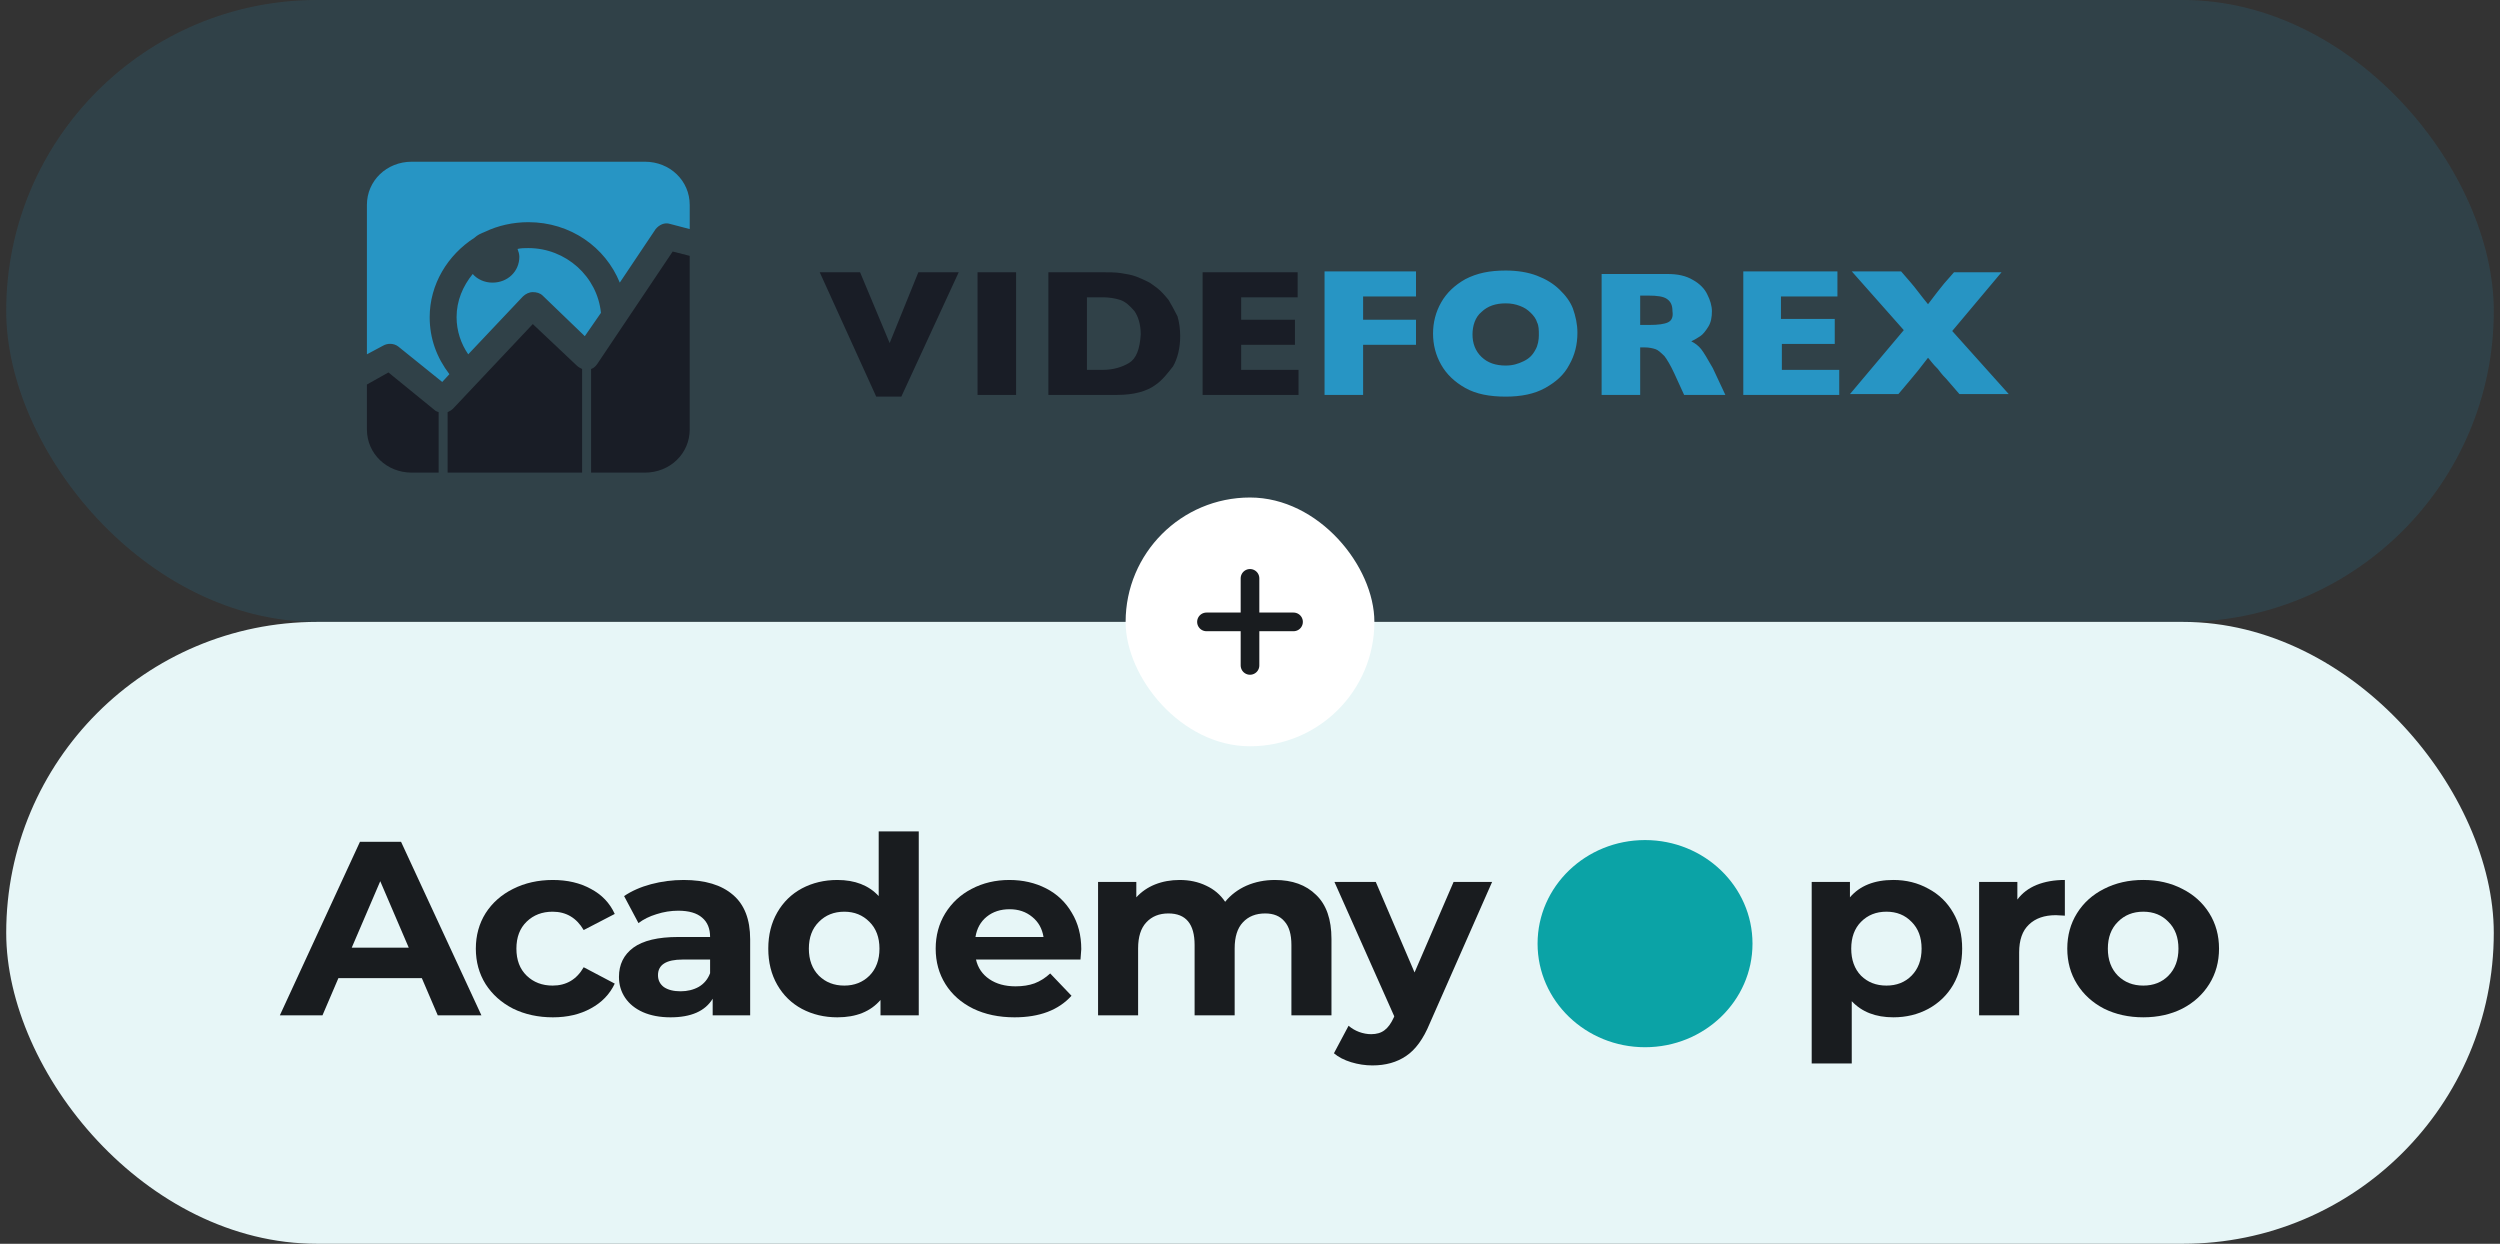<svg width="201" height="100" viewBox="0 0 201 100" fill="none" xmlns="http://www.w3.org/2000/svg">
<rect x="0" y="0" width="201" height="100" fill="#333333" stroke="none"/>
<rect x="0.5" width="200" height="50" rx="25" fill="#2795C4" fill-opacity="0.15"/>
<g clip-path="url(#clip0_5775_237999)">
<path d="M42.477 19.946C42.188 19.946 41.9 19.946 41.611 20.015C41.684 20.224 41.756 20.432 41.756 20.64C41.756 21.821 40.818 22.723 39.593 22.723C38.944 22.723 38.367 22.446 38.007 22.029C37.214 23.001 36.709 24.182 36.709 25.501C36.709 26.612 37.07 27.654 37.646 28.487L42.044 23.834C42.26 23.626 42.549 23.487 42.837 23.487C43.125 23.487 43.414 23.557 43.63 23.765L47.018 27.029L48.316 25.154C48.028 22.237 45.504 19.946 42.477 19.946ZM51.848 13.002H33.105C31.086 13.002 29.5 14.53 29.5 16.474V28.487L30.798 27.793C31.158 27.584 31.663 27.584 32.023 27.862L35.556 30.709L36.132 30.084C35.123 28.765 34.546 27.237 34.546 25.501C34.546 22.862 35.988 20.501 38.151 19.113C38.367 18.904 38.656 18.765 39.016 18.627C40.025 18.14 41.251 17.863 42.477 17.863C45.865 17.863 48.676 19.876 49.83 22.723L52.714 18.418C53.002 18.071 53.434 17.863 53.867 18.002L55.453 18.418V16.474C55.453 14.53 53.867 13.002 51.848 13.002ZM106.494 31.75H109.594V27.723H113.847V25.709H109.594V23.834H113.847V21.821H106.494V31.75ZM125.382 23.279C124.877 22.793 124.301 22.446 123.58 22.168C122.859 21.89 121.994 21.751 121.057 21.751C119.759 21.751 118.75 21.96 117.812 22.446C116.947 22.932 116.298 23.557 115.866 24.32C115.433 25.084 115.217 25.918 115.217 26.82C115.217 27.723 115.433 28.556 115.866 29.32C116.298 30.084 116.947 30.709 117.812 31.195C118.677 31.681 119.759 31.889 121.057 31.889C122.282 31.889 123.363 31.681 124.229 31.195C125.094 30.709 125.742 30.153 126.175 29.32C126.608 28.556 126.824 27.723 126.824 26.751C126.824 26.056 126.68 25.431 126.463 24.807C126.247 24.251 125.887 23.765 125.382 23.279ZM123.436 28.14C123.219 28.556 122.931 28.834 122.498 29.042C122.066 29.251 121.633 29.39 121.057 29.39C120.264 29.39 119.615 29.181 119.11 28.695C118.605 28.209 118.389 27.584 118.389 26.89C118.389 26.195 118.605 25.501 119.11 25.084C119.615 24.598 120.264 24.39 121.057 24.39C121.489 24.39 121.85 24.459 122.21 24.598C122.57 24.737 122.787 24.876 123.075 25.154C123.291 25.362 123.508 25.64 123.58 25.918C123.724 26.195 123.724 26.543 123.724 26.959C123.724 27.306 123.652 27.793 123.436 28.14ZM136.773 28.07C136.556 27.793 136.268 27.584 135.98 27.445C136.268 27.306 136.484 27.168 136.7 27.029C136.917 26.89 137.133 26.612 137.349 26.265C137.566 25.918 137.638 25.501 137.638 25.015C137.638 24.598 137.493 24.112 137.277 23.696C137.061 23.209 136.628 22.793 136.124 22.515C135.547 22.168 134.898 22.029 134.033 22.029H128.77V31.75H131.87V27.931H132.231C132.591 27.931 132.88 28.001 133.096 28.07C133.312 28.14 133.528 28.348 133.817 28.626C134.033 28.904 134.321 29.39 134.61 30.015L135.403 31.75H138.719L137.71 29.598C137.277 28.834 136.989 28.348 136.773 28.07ZM134.105 25.918C133.817 26.056 133.312 26.126 132.591 26.126H131.87V23.765H132.519C133.24 23.765 133.745 23.834 134.033 24.043C134.321 24.251 134.466 24.529 134.466 25.015C134.538 25.501 134.394 25.779 134.105 25.918ZM143.189 27.654H147.514V25.64H143.189V23.834H147.73V21.821H140.161V31.75H147.875V29.737H143.261V27.654H143.189ZM156.958 26.612L160.923 21.89H157.102L156.309 22.793C156.021 23.14 155.588 23.696 155.012 24.459C154.435 23.765 154.002 23.14 153.57 22.654L152.849 21.821H148.884L153.065 26.543L148.74 31.681H152.633L153.57 30.57C153.93 30.153 154.435 29.528 155.012 28.765C155.156 28.904 155.372 29.251 155.805 29.667C156.165 30.153 156.381 30.362 156.454 30.431L157.535 31.681H161.5L156.958 26.612Z" fill="#2795C4"/>
<path d="M31.23 29.944L29.5 30.916V34.527C29.5 36.471 31.086 37.999 33.105 37.999H35.267V33.138C35.123 33.069 35.051 33.069 34.979 32.999L31.23 29.944ZM42.837 26.055L36.421 32.861C36.277 32.999 36.132 33.069 35.988 33.138V37.999H46.802V29.666C46.658 29.597 46.514 29.527 46.37 29.389L42.837 26.055ZM48.028 29.25C47.883 29.458 47.739 29.597 47.523 29.666V37.999H51.848C53.867 37.999 55.453 36.471 55.453 34.527V20.57L54.083 20.223L48.028 29.25ZM71.529 27.583L69.15 21.889H65.906L70.448 31.888H72.467L77.081 21.889H73.836L71.529 27.583ZM78.594 31.75H81.694V21.889H78.594V31.75ZM93.95 24.111C93.662 23.764 93.373 23.417 93.013 23.139C92.797 23 92.58 22.792 92.292 22.653C92.004 22.514 91.715 22.375 91.355 22.236C90.994 22.098 90.562 22.028 90.129 21.959C89.697 21.889 89.12 21.889 88.471 21.889H84.29V31.75H89.841C91.138 31.75 92.22 31.472 92.941 30.916C93.445 30.569 93.878 30.014 94.311 29.458C94.671 28.833 94.887 28 94.887 27.028C94.887 26.472 94.815 25.917 94.671 25.431C94.383 24.875 94.166 24.458 93.95 24.111ZM90.778 29.18C90.201 29.527 89.48 29.736 88.687 29.736H87.39V23.903H88.687C89.12 23.903 89.624 23.972 90.057 24.111C90.49 24.25 90.85 24.597 91.21 25.014C91.499 25.431 91.715 26.055 91.715 26.889C91.643 28.069 91.355 28.833 90.778 29.18ZM99.79 29.805V27.722H104.115V25.708H99.79V23.903H104.331V21.889H96.689V31.75H104.403V29.736H99.79V29.805Z" fill="#191D26"/>
</g>
<rect x="0.5" y="50" width="200" height="50" rx="25" fill="#E7F6F7"/>
<g clip-path="url(#clip1_5775_237999)">
<path d="M152.225 70.749C153.257 70.749 154.193 70.982 155.033 71.447C155.886 71.898 156.553 72.543 157.035 73.38C157.517 74.204 157.758 75.168 157.758 76.271C157.758 77.374 157.517 78.344 157.035 79.181C156.553 80.005 155.886 80.649 155.033 81.114C154.193 81.566 153.257 81.792 152.225 81.792C150.807 81.792 149.693 81.36 148.881 80.496V85.5H145.66V70.909H148.736V72.144C149.534 71.214 150.697 70.749 152.225 70.749ZM151.668 79.241C152.493 79.241 153.168 78.975 153.691 78.443C154.228 77.898 154.496 77.174 154.496 76.271C154.496 75.367 154.228 74.649 153.691 74.118C153.168 73.573 152.493 73.3 151.668 73.3C150.842 73.3 150.161 73.573 149.624 74.118C149.101 74.649 148.839 75.367 148.839 76.271C148.839 77.174 149.101 77.898 149.624 78.443C150.161 78.975 150.842 79.241 151.668 79.241Z" fill="#191C1F"/>
<path d="M162.196 72.324C162.581 71.805 163.097 71.413 163.744 71.148C164.405 70.882 165.161 70.749 166.015 70.749V73.619C165.657 73.593 165.416 73.58 165.292 73.58C164.37 73.58 163.648 73.832 163.125 74.337C162.602 74.829 162.34 75.573 162.34 76.57V81.633H159.12V70.909H162.196V72.324Z" fill="#191C1F"/>
<path d="M172.32 81.792C171.15 81.792 170.097 81.559 169.161 81.094C168.239 80.616 167.517 79.958 166.994 79.121C166.471 78.284 166.209 77.334 166.209 76.271C166.209 75.207 166.471 74.257 166.994 73.42C167.517 72.583 168.239 71.932 169.161 71.467C170.097 70.988 171.15 70.749 172.32 70.749C173.49 70.749 174.536 70.988 175.458 71.467C176.38 71.932 177.102 72.583 177.625 73.42C178.148 74.257 178.41 75.207 178.41 76.271C178.41 77.334 178.148 78.284 177.625 79.121C177.102 79.958 176.38 80.616 175.458 81.094C174.536 81.559 173.49 81.792 172.32 81.792ZM172.32 79.241C173.146 79.241 173.82 78.975 174.343 78.443C174.88 77.898 175.148 77.174 175.148 76.271C175.148 75.367 174.88 74.649 174.343 74.118C173.82 73.573 173.146 73.3 172.32 73.3C171.494 73.3 170.813 73.573 170.276 74.118C169.739 74.649 169.471 75.367 169.471 76.271C169.471 77.174 169.739 77.898 170.276 78.443C170.813 78.975 171.494 79.241 172.32 79.241Z" fill="#191C1F"/>
<ellipse cx="132.261" cy="75.869" rx="8.64" ry="8.328" fill="#0BA3A6"/>
<path d="M33.916 78.643H27.207L25.927 81.633H22.5L28.941 67.68H32.244L38.706 81.633H35.196L33.916 78.643ZM32.863 76.192L30.572 70.849L28.28 76.192H32.863Z" fill="#191C1F"/>
<path d="M44.451 81.793C43.267 81.793 42.2 81.56 41.251 81.095C40.315 80.617 39.579 79.959 39.042 79.122C38.519 78.284 38.257 77.334 38.257 76.271C38.257 75.208 38.519 74.258 39.042 73.421C39.579 72.584 40.315 71.932 41.251 71.467C42.2 70.989 43.267 70.75 44.451 70.75C45.62 70.75 46.639 70.989 47.506 71.467C48.387 71.932 49.027 72.603 49.426 73.481L46.928 74.776C46.35 73.793 45.517 73.301 44.43 73.301C43.59 73.301 42.895 73.567 42.345 74.099C41.794 74.63 41.519 75.354 41.519 76.271C41.519 77.188 41.794 77.912 42.345 78.444C42.895 78.975 43.59 79.241 44.43 79.241C45.531 79.241 46.364 78.75 46.928 77.766L49.426 79.082C49.027 79.932 48.387 80.597 47.506 81.075C46.639 81.554 45.62 81.793 44.451 81.793Z" fill="#191C1F"/>
<path d="M54.966 70.75C56.686 70.75 58.008 71.148 58.93 71.946C59.852 72.73 60.313 73.919 60.313 75.514V81.633H57.299V80.298C56.693 81.294 55.565 81.793 53.913 81.793C53.06 81.793 52.317 81.653 51.684 81.374C51.064 81.095 50.59 80.71 50.259 80.218C49.929 79.726 49.764 79.168 49.764 78.544C49.764 77.547 50.149 76.763 50.92 76.192C51.704 75.62 52.908 75.334 54.532 75.334H57.092C57.092 74.657 56.879 74.138 56.452 73.78C56.026 73.407 55.386 73.221 54.532 73.221C53.941 73.221 53.356 73.314 52.778 73.501C52.214 73.673 51.732 73.912 51.333 74.218L50.177 72.045C50.782 71.633 51.505 71.314 52.344 71.089C53.197 70.863 54.072 70.75 54.966 70.75ZM54.718 79.7C55.269 79.7 55.757 79.58 56.184 79.341C56.611 79.088 56.913 78.723 57.092 78.245V77.148H54.883C53.562 77.148 52.902 77.567 52.902 78.404C52.902 78.803 53.06 79.122 53.376 79.361C53.707 79.587 54.154 79.7 54.718 79.7Z" fill="#191C1F"/>
<path d="M73.868 66.843V81.633H70.792V80.397C69.993 81.328 68.837 81.793 67.323 81.793C66.278 81.793 65.328 81.567 64.475 81.115C63.635 80.663 62.974 80.019 62.493 79.181C62.011 78.344 61.77 77.374 61.77 76.271C61.77 75.168 62.011 74.198 62.493 73.361C62.974 72.524 63.635 71.879 64.475 71.427C65.328 70.976 66.278 70.75 67.323 70.75C68.741 70.75 69.849 71.182 70.647 72.045V66.843H73.868ZM67.881 79.241C68.693 79.241 69.367 78.975 69.904 78.444C70.441 77.899 70.709 77.175 70.709 76.271C70.709 75.368 70.441 74.65 69.904 74.118C69.367 73.574 68.693 73.301 67.881 73.301C67.055 73.301 66.374 73.574 65.837 74.118C65.3 74.65 65.032 75.368 65.032 76.271C65.032 77.175 65.3 77.899 65.837 78.444C66.374 78.975 67.055 79.241 67.881 79.241Z" fill="#191C1F"/>
<path d="M86.934 76.311C86.934 76.351 86.913 76.63 86.872 77.148H78.47C78.621 77.813 78.979 78.338 79.543 78.723C80.108 79.108 80.809 79.301 81.649 79.301C82.227 79.301 82.736 79.221 83.177 79.062C83.631 78.889 84.051 78.623 84.436 78.265L86.149 80.059C85.103 81.215 83.576 81.793 81.566 81.793C80.314 81.793 79.206 81.56 78.243 81.095C77.279 80.617 76.536 79.959 76.013 79.122C75.49 78.284 75.229 77.334 75.229 76.271C75.229 75.221 75.483 74.278 75.992 73.441C76.515 72.59 77.224 71.932 78.119 71.467C79.027 70.989 80.039 70.75 81.153 70.75C82.241 70.75 83.225 70.976 84.106 71.427C84.987 71.879 85.675 72.53 86.17 73.381C86.679 74.218 86.934 75.195 86.934 76.311ZM81.174 73.102C80.445 73.102 79.832 73.301 79.337 73.7C78.841 74.099 78.539 74.643 78.428 75.334H83.899C83.789 74.657 83.486 74.118 82.991 73.72C82.495 73.308 81.89 73.102 81.174 73.102Z" fill="#191C1F"/>
<path d="M102.508 70.75C103.898 70.75 104.999 71.148 105.811 71.946C106.637 72.73 107.05 73.912 107.05 75.494V81.633H103.829V75.972C103.829 75.122 103.643 74.49 103.272 74.079C102.914 73.653 102.398 73.441 101.723 73.441C100.966 73.441 100.368 73.68 99.927 74.158C99.487 74.623 99.267 75.321 99.267 76.251V81.633H96.046V75.972C96.046 74.285 95.344 73.441 93.941 73.441C93.197 73.441 92.606 73.68 92.165 74.158C91.725 74.623 91.504 75.321 91.504 76.251V81.633H88.284V70.909H91.36V72.145C91.773 71.693 92.275 71.348 92.867 71.109C93.473 70.869 94.133 70.75 94.849 70.75C95.633 70.75 96.342 70.903 96.975 71.208C97.608 71.501 98.118 71.932 98.503 72.504C98.957 71.946 99.528 71.514 100.216 71.208C100.918 70.903 101.682 70.75 102.508 70.75Z" fill="#191C1F"/>
<path d="M119.965 70.909L114.948 82.291C114.439 83.527 113.806 84.397 113.049 84.902C112.306 85.407 111.404 85.66 110.345 85.66C109.766 85.66 109.195 85.573 108.631 85.401C108.067 85.228 107.606 84.989 107.248 84.683L108.425 82.471C108.672 82.683 108.954 82.849 109.271 82.969C109.601 83.088 109.925 83.148 110.241 83.148C110.682 83.148 111.04 83.042 111.315 82.829C111.59 82.63 111.838 82.291 112.058 81.813L112.099 81.713L107.289 70.909H110.613L113.73 78.185L116.868 70.909H119.965Z" fill="#191C1F"/>
</g>
<rect x="90.5" y="40" width="20" height="20" rx="10" fill="white"/>
<path d="M100.5 46.5V53.5" stroke="#191C1F" stroke-width="1.5" stroke-linecap="round"/>
<path d="M104 50L97 50" stroke="#191C1F" stroke-width="1.5" stroke-linecap="round"/>
<defs>
<clipPath id="clip0_5775_237999">
<rect width="132" height="25" fill="white" transform="translate(29.5 13)"/>
</clipPath>
<clipPath id="clip1_5775_237999">
<rect width="156" height="23" fill="white" transform="translate(22.5 64)"/>
</clipPath>
</defs>
</svg>

